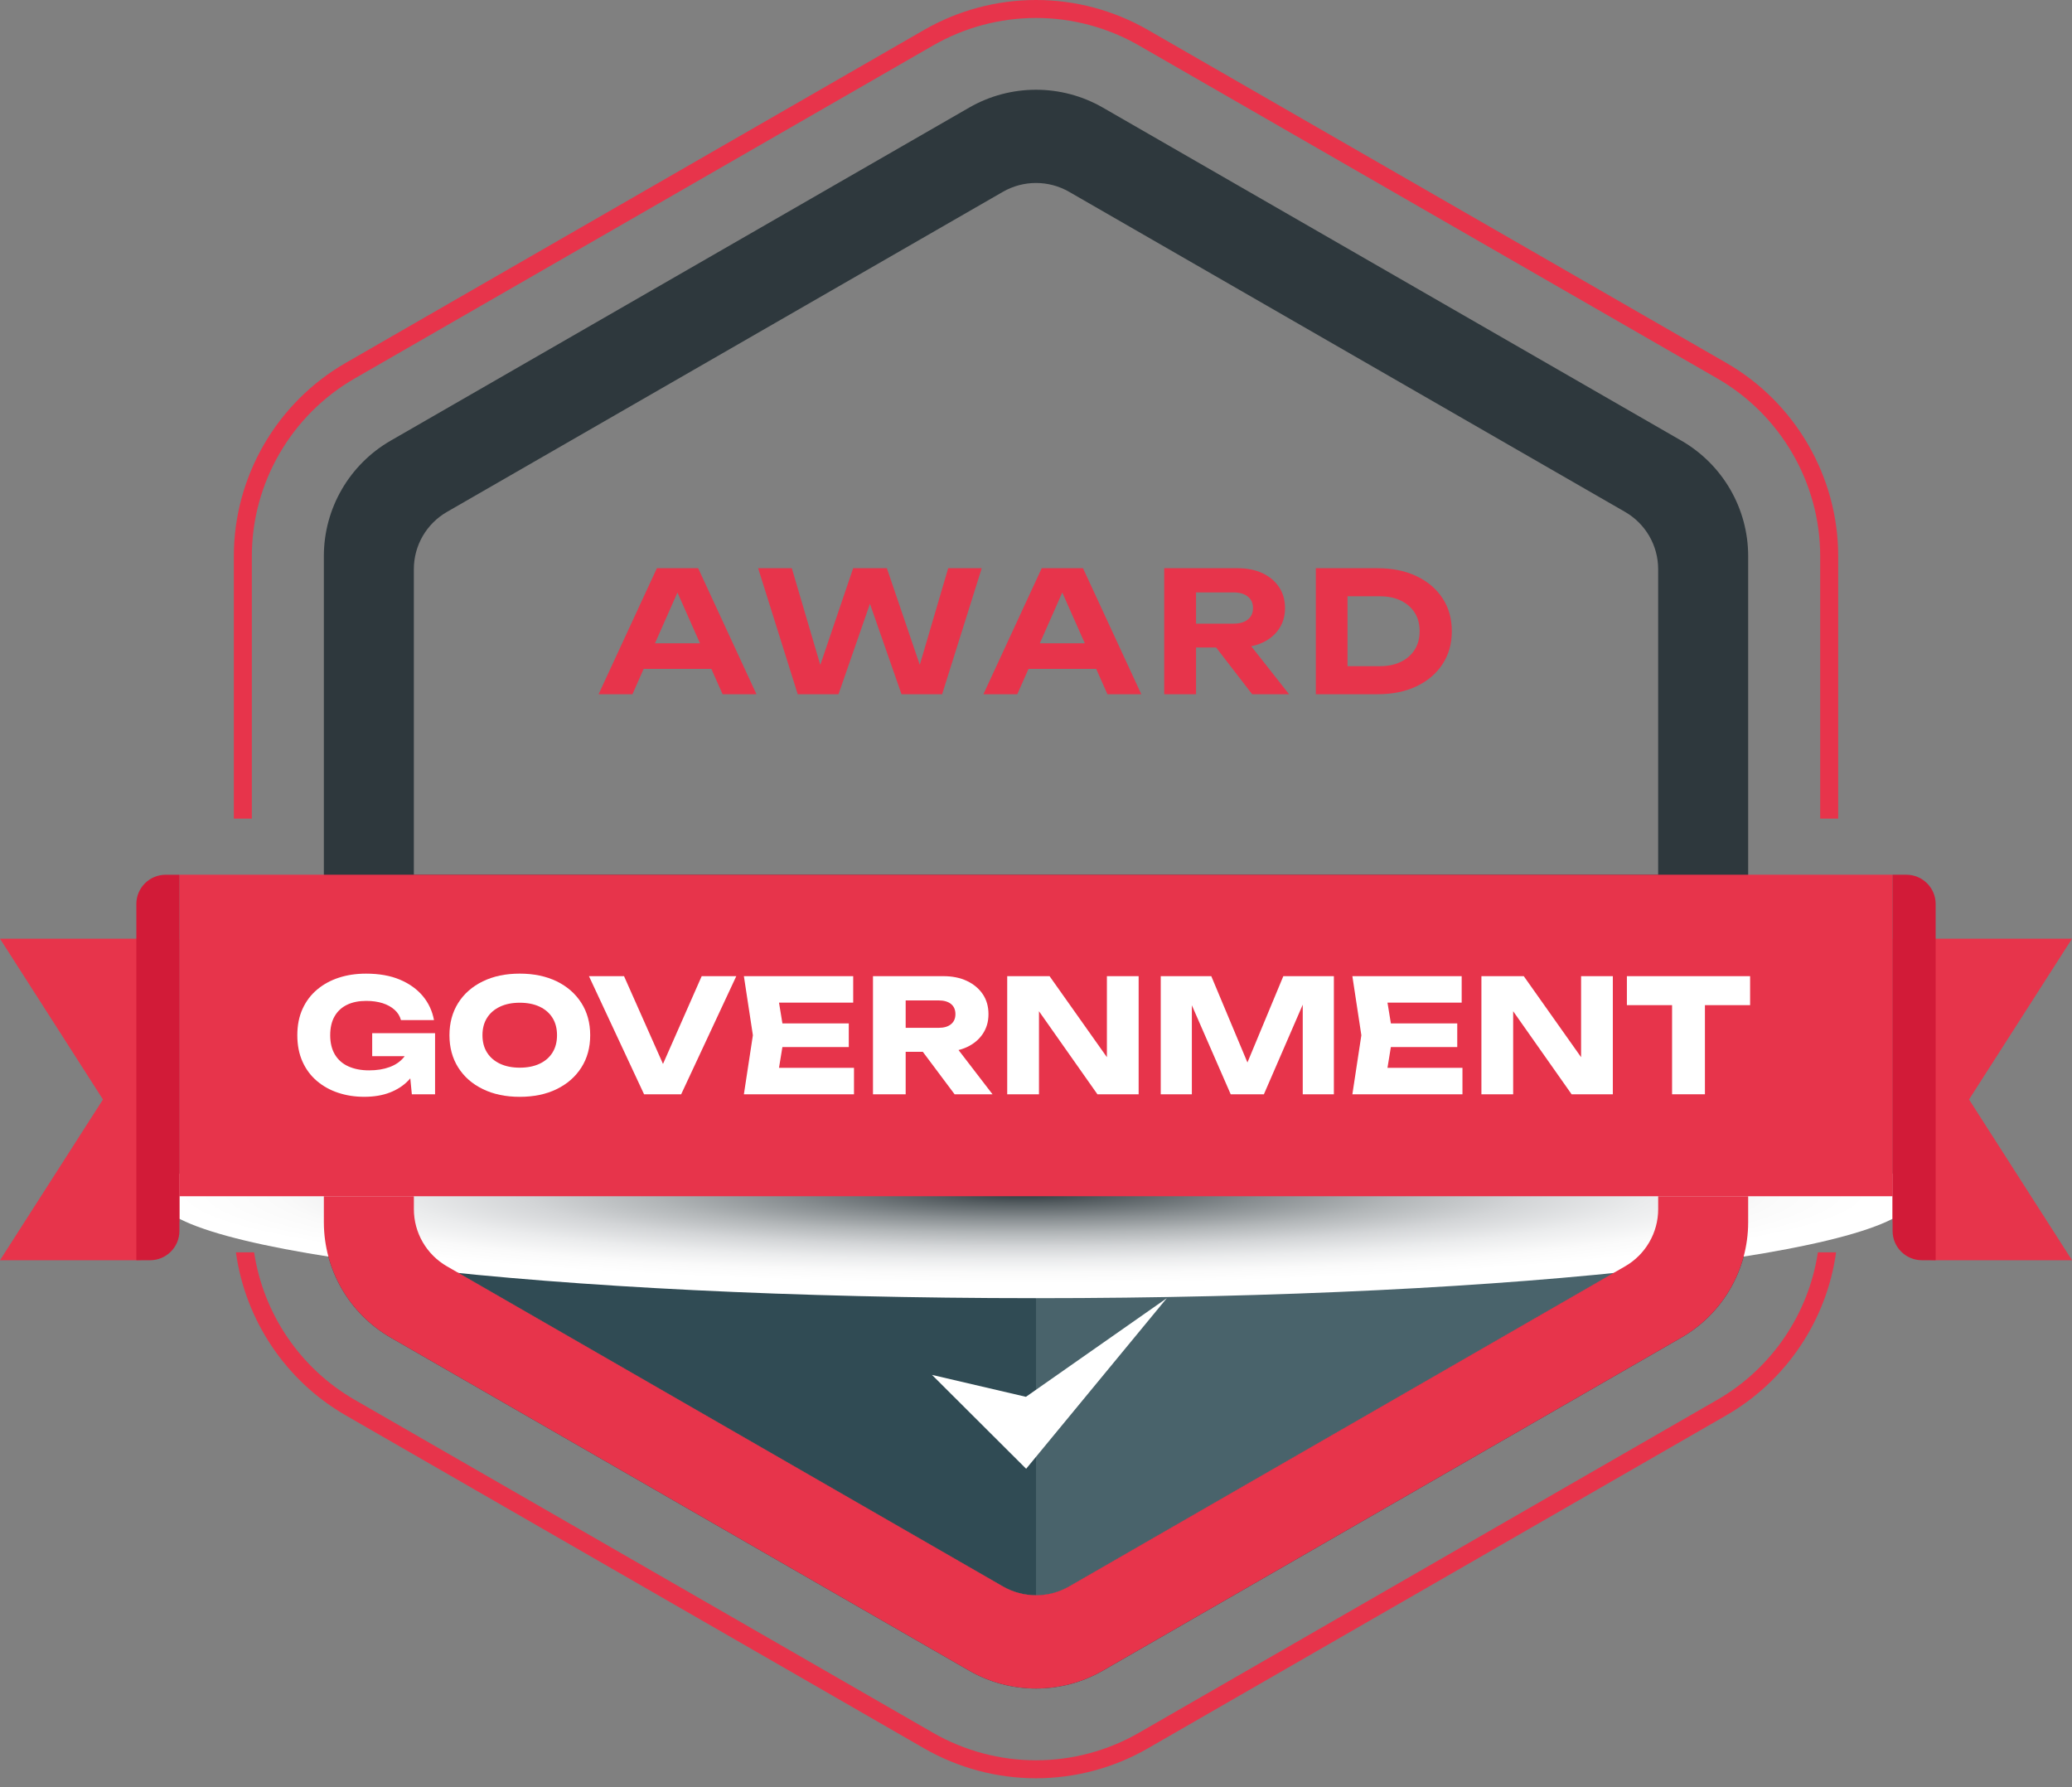<svg width="160" height="138" viewBox="0 0 160 138" fill="none" xmlns="http://www.w3.org/2000/svg">
<rect x="0" y="0" width="160" height="138" fill="#808080" stroke="none"/>
<g clip-path="url(#clip0_56_8391)">
<path d="M129.829 34.023L85.165 8.31C81.969 6.469 78.032 6.469 74.837 8.31L30.172 34.023C26.976 35.864 25.008 39.263 25.008 42.941V94.368C25.008 98.046 26.976 101.445 30.172 103.286L74.837 128.999C78.033 130.84 81.971 130.84 85.165 128.999L129.831 103.286C133.027 101.445 134.994 98.046 134.994 94.368V42.941C134.994 39.263 133.027 35.864 129.831 34.023H129.829ZM31.957 43.943C31.957 42.12 32.933 40.437 34.517 39.526L77.443 14.812C79.025 13.901 80.975 13.901 82.558 14.812L125.483 39.524C127.066 40.435 128.043 42.119 128.043 43.941V67.54H31.957V43.941V43.943ZM128.043 93.366C128.043 95.189 127.067 96.872 125.483 97.783L82.558 122.495C80.975 123.406 79.025 123.406 77.443 122.495L34.517 97.783C32.935 96.872 31.957 95.189 31.957 93.366V92.368H128.043V93.366Z" fill="#2E383D"/>
<path d="M80.001 92.368V123.179C79.118 123.179 78.236 122.952 77.442 122.496L34.517 97.785C32.934 96.874 31.957 95.19 31.957 93.368V92.37H79.999L80.001 92.368Z" fill="#304B54"/>
<path d="M128.044 92.369V93.366C128.044 95.189 127.068 96.872 125.484 97.783L82.558 122.495C81.766 122.951 80.883 123.178 80 123.178V92.367H128.042L128.044 92.369Z" fill="#49636B"/>
<path d="M53.912 43.875L58.414 53.605H55.799L51.935 44.9H52.689L48.838 53.605H46.223L50.724 43.875H53.912ZM48.89 51.646V49.674H55.63V51.646H48.89Z" fill="#E7344B"/>
<path d="M71.45 52.58L70.656 52.593L73.22 43.875H75.809L72.751 53.605H69.615L66.662 45.146H67.69L64.749 53.605H61.601L58.543 43.875H61.145L63.708 52.58L62.928 52.567L65.881 43.875H68.484L71.45 52.58Z" fill="#E7344B"/>
<path d="M83.629 43.875L88.131 53.605H85.516L81.651 44.9H82.406L78.555 53.605H75.939L80.441 43.875H83.629ZM78.607 51.646V49.674H85.347V51.646H78.607Z" fill="#E7344B"/>
<path d="M91.605 48.156H95.261C95.721 48.156 96.086 48.051 96.354 47.838C96.622 47.626 96.757 47.331 96.757 46.95C96.757 46.569 96.622 46.273 96.354 46.061C96.086 45.849 95.721 45.743 95.261 45.743H91.254L92.359 44.537V53.605H89.9V43.875H95.586C96.315 43.875 96.952 44.005 97.499 44.264C98.045 44.524 98.47 44.882 98.774 45.341C99.078 45.8 99.229 46.335 99.229 46.95C99.229 47.564 99.078 48.087 98.774 48.545C98.47 49.004 98.045 49.361 97.499 49.616C96.952 49.87 96.315 49.998 95.586 49.998H91.605V48.156ZM93.179 49.051H95.951L99.542 53.605H96.692L93.179 49.051Z" fill="#E7344B"/>
<path d="M106.371 43.875C107.516 43.875 108.518 44.078 109.377 44.485C110.236 44.892 110.906 45.458 111.387 46.184C111.869 46.911 112.109 47.762 112.109 48.74C112.109 49.718 111.869 50.558 111.387 51.289C110.906 52.021 110.236 52.588 109.377 52.995C108.518 53.403 107.516 53.605 106.371 53.605H101.609V43.875H106.371ZM104.055 52.606L102.858 51.439H106.554C107.178 51.439 107.72 51.327 108.18 51.101C108.64 50.876 108.995 50.563 109.247 50.161C109.499 49.758 109.624 49.285 109.624 48.74C109.624 48.195 109.499 47.71 109.247 47.313C108.995 46.916 108.64 46.604 108.18 46.379C107.72 46.154 107.178 46.042 106.554 46.042H102.858L104.055 44.874V52.606Z" fill="#E7344B"/>
<path d="M71.969 106.163L79.239 113.412L90.101 100.239L79.222 107.856L71.969 106.163Z" fill="white"/>
<path style="mix-blend-mode:multiply" d="M80.001 100.239C117.451 100.239 147.81 96.715 147.81 92.368C147.81 88.022 117.451 84.498 80.001 84.498C42.551 84.498 12.191 88.022 12.191 92.368C12.191 96.715 42.551 100.239 80.001 100.239Z" fill="url(#paint0_radial_56_8391)"/>
<path d="M146.147 67.542H13.855V92.368H146.147V67.542Z" fill="#E7344B"/>
<path d="M146.146 72.483H160L152.05 84.896L160 97.308H149.471C147.634 97.308 146.145 95.824 146.145 93.992V72.482L146.146 72.483Z" fill="#E7344B"/>
<path d="M146.146 67.542H147.207C148.456 67.542 149.471 68.554 149.471 69.799V97.308H148.41C147.161 97.308 146.146 96.296 146.146 95.051V67.542Z" fill="#D21B38"/>
<path d="M13.854 72.483H0L7.95 84.896L0 97.308H10.529C12.366 97.308 13.855 95.824 13.855 93.992V72.482L13.854 72.483Z" fill="#E7344B"/>
<path d="M11.59 97.31H10.529L10.529 69.801C10.529 68.555 11.544 67.544 12.793 67.544H13.854L13.854 95.052C13.854 96.298 12.839 97.31 11.59 97.31Z" fill="#D21B38"/>
<path d="M32.717 80.543C32.693 81.094 32.581 81.62 32.382 82.118C32.182 82.616 31.894 83.06 31.515 83.449C31.138 83.838 30.665 84.143 30.101 84.361C29.535 84.579 28.879 84.69 28.131 84.69C27.383 84.69 26.744 84.586 26.117 84.38C25.491 84.174 24.94 83.868 24.465 83.462C23.99 83.057 23.619 82.559 23.356 81.967C23.091 81.375 22.959 80.697 22.959 79.935C22.959 79.173 23.092 78.495 23.362 77.903C23.631 77.311 24.006 76.813 24.491 76.408C24.974 76.002 25.535 75.696 26.174 75.49C26.812 75.282 27.51 75.18 28.266 75.18C29.274 75.18 30.144 75.334 30.876 75.642C31.608 75.951 32.197 76.372 32.646 76.907C33.093 77.442 33.381 78.062 33.513 78.767H30.962C30.881 78.459 30.717 78.193 30.468 77.971C30.219 77.747 29.91 77.579 29.541 77.46C29.17 77.344 28.751 77.284 28.279 77.284C27.71 77.284 27.218 77.382 26.804 77.582C26.389 77.781 26.067 78.076 25.839 78.471C25.612 78.865 25.498 79.353 25.498 79.937C25.498 80.52 25.62 81.028 25.864 81.432C26.108 81.837 26.456 82.142 26.906 82.343C27.358 82.546 27.889 82.648 28.498 82.648C29.108 82.648 29.616 82.565 30.073 82.398C30.528 82.233 30.892 81.986 31.164 81.662C31.436 81.338 31.593 80.948 31.634 80.495L32.721 80.543H32.717ZM28.741 81.553V79.778H33.596V84.497H31.803L31.449 80.884L31.925 81.552H28.741V81.553Z" fill="white"/>
<path d="M40.134 84.692C39.053 84.692 38.103 84.494 37.286 84.096C36.468 83.699 35.834 83.143 35.384 82.429C34.933 81.716 34.707 80.884 34.707 79.935C34.707 78.986 34.933 78.156 35.384 77.441C35.834 76.727 36.468 76.173 37.286 75.774C38.103 75.376 39.053 75.179 40.134 75.179C41.216 75.179 42.175 75.378 42.989 75.774C43.802 76.171 44.436 76.727 44.892 77.441C45.347 78.154 45.575 78.986 45.575 79.935C45.575 80.884 45.347 81.716 44.892 82.429C44.436 83.143 43.802 83.699 42.989 84.096C42.175 84.494 41.224 84.692 40.134 84.692ZM40.134 82.441C40.728 82.441 41.24 82.34 41.671 82.136C42.102 81.933 42.434 81.646 42.665 81.271C42.898 80.898 43.013 80.452 43.013 79.933C43.013 79.415 42.898 78.969 42.665 78.596C42.434 78.222 42.102 77.936 41.671 77.731C41.24 77.528 40.728 77.426 40.134 77.426C39.541 77.426 39.04 77.528 38.609 77.731C38.178 77.934 37.844 78.222 37.608 78.596C37.373 78.969 37.256 79.415 37.256 79.933C37.256 80.452 37.373 80.898 37.608 81.271C37.844 81.644 38.178 81.933 38.609 82.136C39.04 82.338 39.547 82.441 40.134 82.441Z" fill="white"/>
<path d="M51.735 83.365H50.662L54.186 75.373H56.857L52.6 84.495H49.735L45.478 75.373H48.187L51.735 83.365Z" fill="white"/>
<path d="M60.566 79.935L59.968 83.597L58.943 82.454H65.945V84.497H57.443L58.138 79.937L57.443 75.376H65.884V77.42H58.944L59.969 76.276L60.568 79.938L60.566 79.935ZM65.543 79.024V80.848H58.845V79.024H65.543Z" fill="white"/>
<path d="M69.154 79.364H72.485C72.891 79.364 73.209 79.272 73.436 79.085C73.664 78.899 73.778 78.639 73.778 78.307C73.778 77.974 73.664 77.705 73.436 77.522C73.209 77.34 72.891 77.248 72.485 77.248H68.801L69.936 76.044V84.497H67.412V75.375H72.841C73.54 75.375 74.15 75.498 74.671 75.746C75.191 75.994 75.598 76.335 75.891 76.768C76.183 77.201 76.33 77.715 76.33 78.307C76.33 78.899 76.183 79.388 75.891 79.828C75.598 80.267 75.191 80.606 74.671 80.85C74.15 81.093 73.54 81.215 72.841 81.215H69.157V79.366L69.154 79.364ZM70.52 80.227H73.363L76.644 84.497H73.716L70.52 80.227Z" fill="white"/>
<path d="M86.256 82.732L85.475 82.89V75.373H87.926V84.495H84.743L79.461 76.99L80.23 76.833V84.495H77.777V75.373H81.046L86.254 82.732H86.256Z" fill="white"/>
<path d="M103.002 75.375V84.497H100.598V76.275L101.135 76.336L97.597 84.498H95.036L91.485 76.362L92.035 76.301V84.498H89.633V75.376H93.536L96.817 83.209H95.841L99.098 75.376H103.002V75.375Z" fill="white"/>
<path d="M107.552 79.935L106.954 83.597L105.929 82.454H112.931V84.497H104.43L105.124 79.937L104.43 75.376H112.871V77.42H105.931L106.955 76.276L107.554 79.938L107.552 79.935ZM112.529 79.024V80.848H105.832V79.024H112.529Z" fill="white"/>
<path d="M122.873 82.732L122.092 82.89V75.373H124.543V84.495H121.36L116.078 76.99L116.847 76.833V84.495H114.395V75.373H117.664L122.871 82.732H122.873Z" fill="white"/>
<path d="M125.629 75.375H135.143V77.613H125.629V75.375ZM129.118 76.481H131.655V84.495H129.118V76.481Z" fill="white"/>
<path d="M134.994 92.368V94.368C134.994 98.046 133.027 101.445 129.831 103.286L85.165 128.999C81.969 130.84 78.032 130.84 74.837 128.999L30.172 103.286C26.976 101.445 25.008 98.046 25.008 94.368V92.368H31.959V93.366C31.959 95.189 32.935 96.872 34.519 97.783L77.445 122.495C79.027 123.406 80.977 123.406 82.559 122.495L125.485 97.783C127.067 96.872 128.045 95.189 128.045 93.366V92.368H134.996H134.994Z" fill="#E7344B"/>
<path d="M19.447 63.211V42.941C19.447 37.301 22.492 32.043 27.39 29.223L72.056 3.509C74.468 2.121 77.215 1.387 80.001 1.387C82.787 1.387 85.534 2.121 87.946 3.509L132.61 29.221C137.511 32.043 140.555 37.301 140.555 42.941V63.211H141.946V42.941C141.946 36.806 138.636 31.09 133.306 28.021L88.641 2.309C86.017 0.799 83.029 0 80.001 0C76.973 0 73.984 0.798 71.362 2.308L26.696 28.021C21.368 31.09 18.057 36.806 18.057 42.941V63.211H19.447Z" fill="#E7344B"/>
<path d="M140.377 96.7C139.666 101.427 136.827 105.658 132.609 108.086L87.944 133.8C85.532 135.188 82.785 135.922 79.999 135.922C77.213 135.922 74.466 135.188 72.054 133.8L27.39 108.086C23.172 105.658 20.333 101.426 19.622 96.698H18.217C18.937 101.922 22.049 106.61 26.695 109.286L71.359 135C73.983 136.51 76.97 137.309 79.999 137.309C83.027 137.309 86.016 136.511 88.638 135L133.304 109.286C137.95 106.61 141.06 101.922 141.782 96.698H140.377V96.7Z" fill="#E7344B"/>
</g>
<defs>
<radialGradient id="paint0_radial_56_8391" cx="0" cy="0" r="1" gradientUnits="userSpaceOnUse" gradientTransform="translate(79.019 92.139) scale(65.784 6.957)">
<stop stop-color="#2E383D"/>
<stop offset="0.11" stop-color="#545C60"/>
<stop offset="0.28" stop-color="#878D90"/>
<stop offset="0.44" stop-color="#B2B6B8"/>
<stop offset="0.59" stop-color="#D3D5D7"/>
<stop offset="0.74" stop-color="#EBECED"/>
<stop offset="0.88" stop-color="#FAFAFA"/>
<stop offset="1" stop-color="white"/>
</radialGradient>
<clipPath id="clip0_56_8391">
<rect width="160" height="138" fill="white"/>
</clipPath>
</defs>
</svg>
